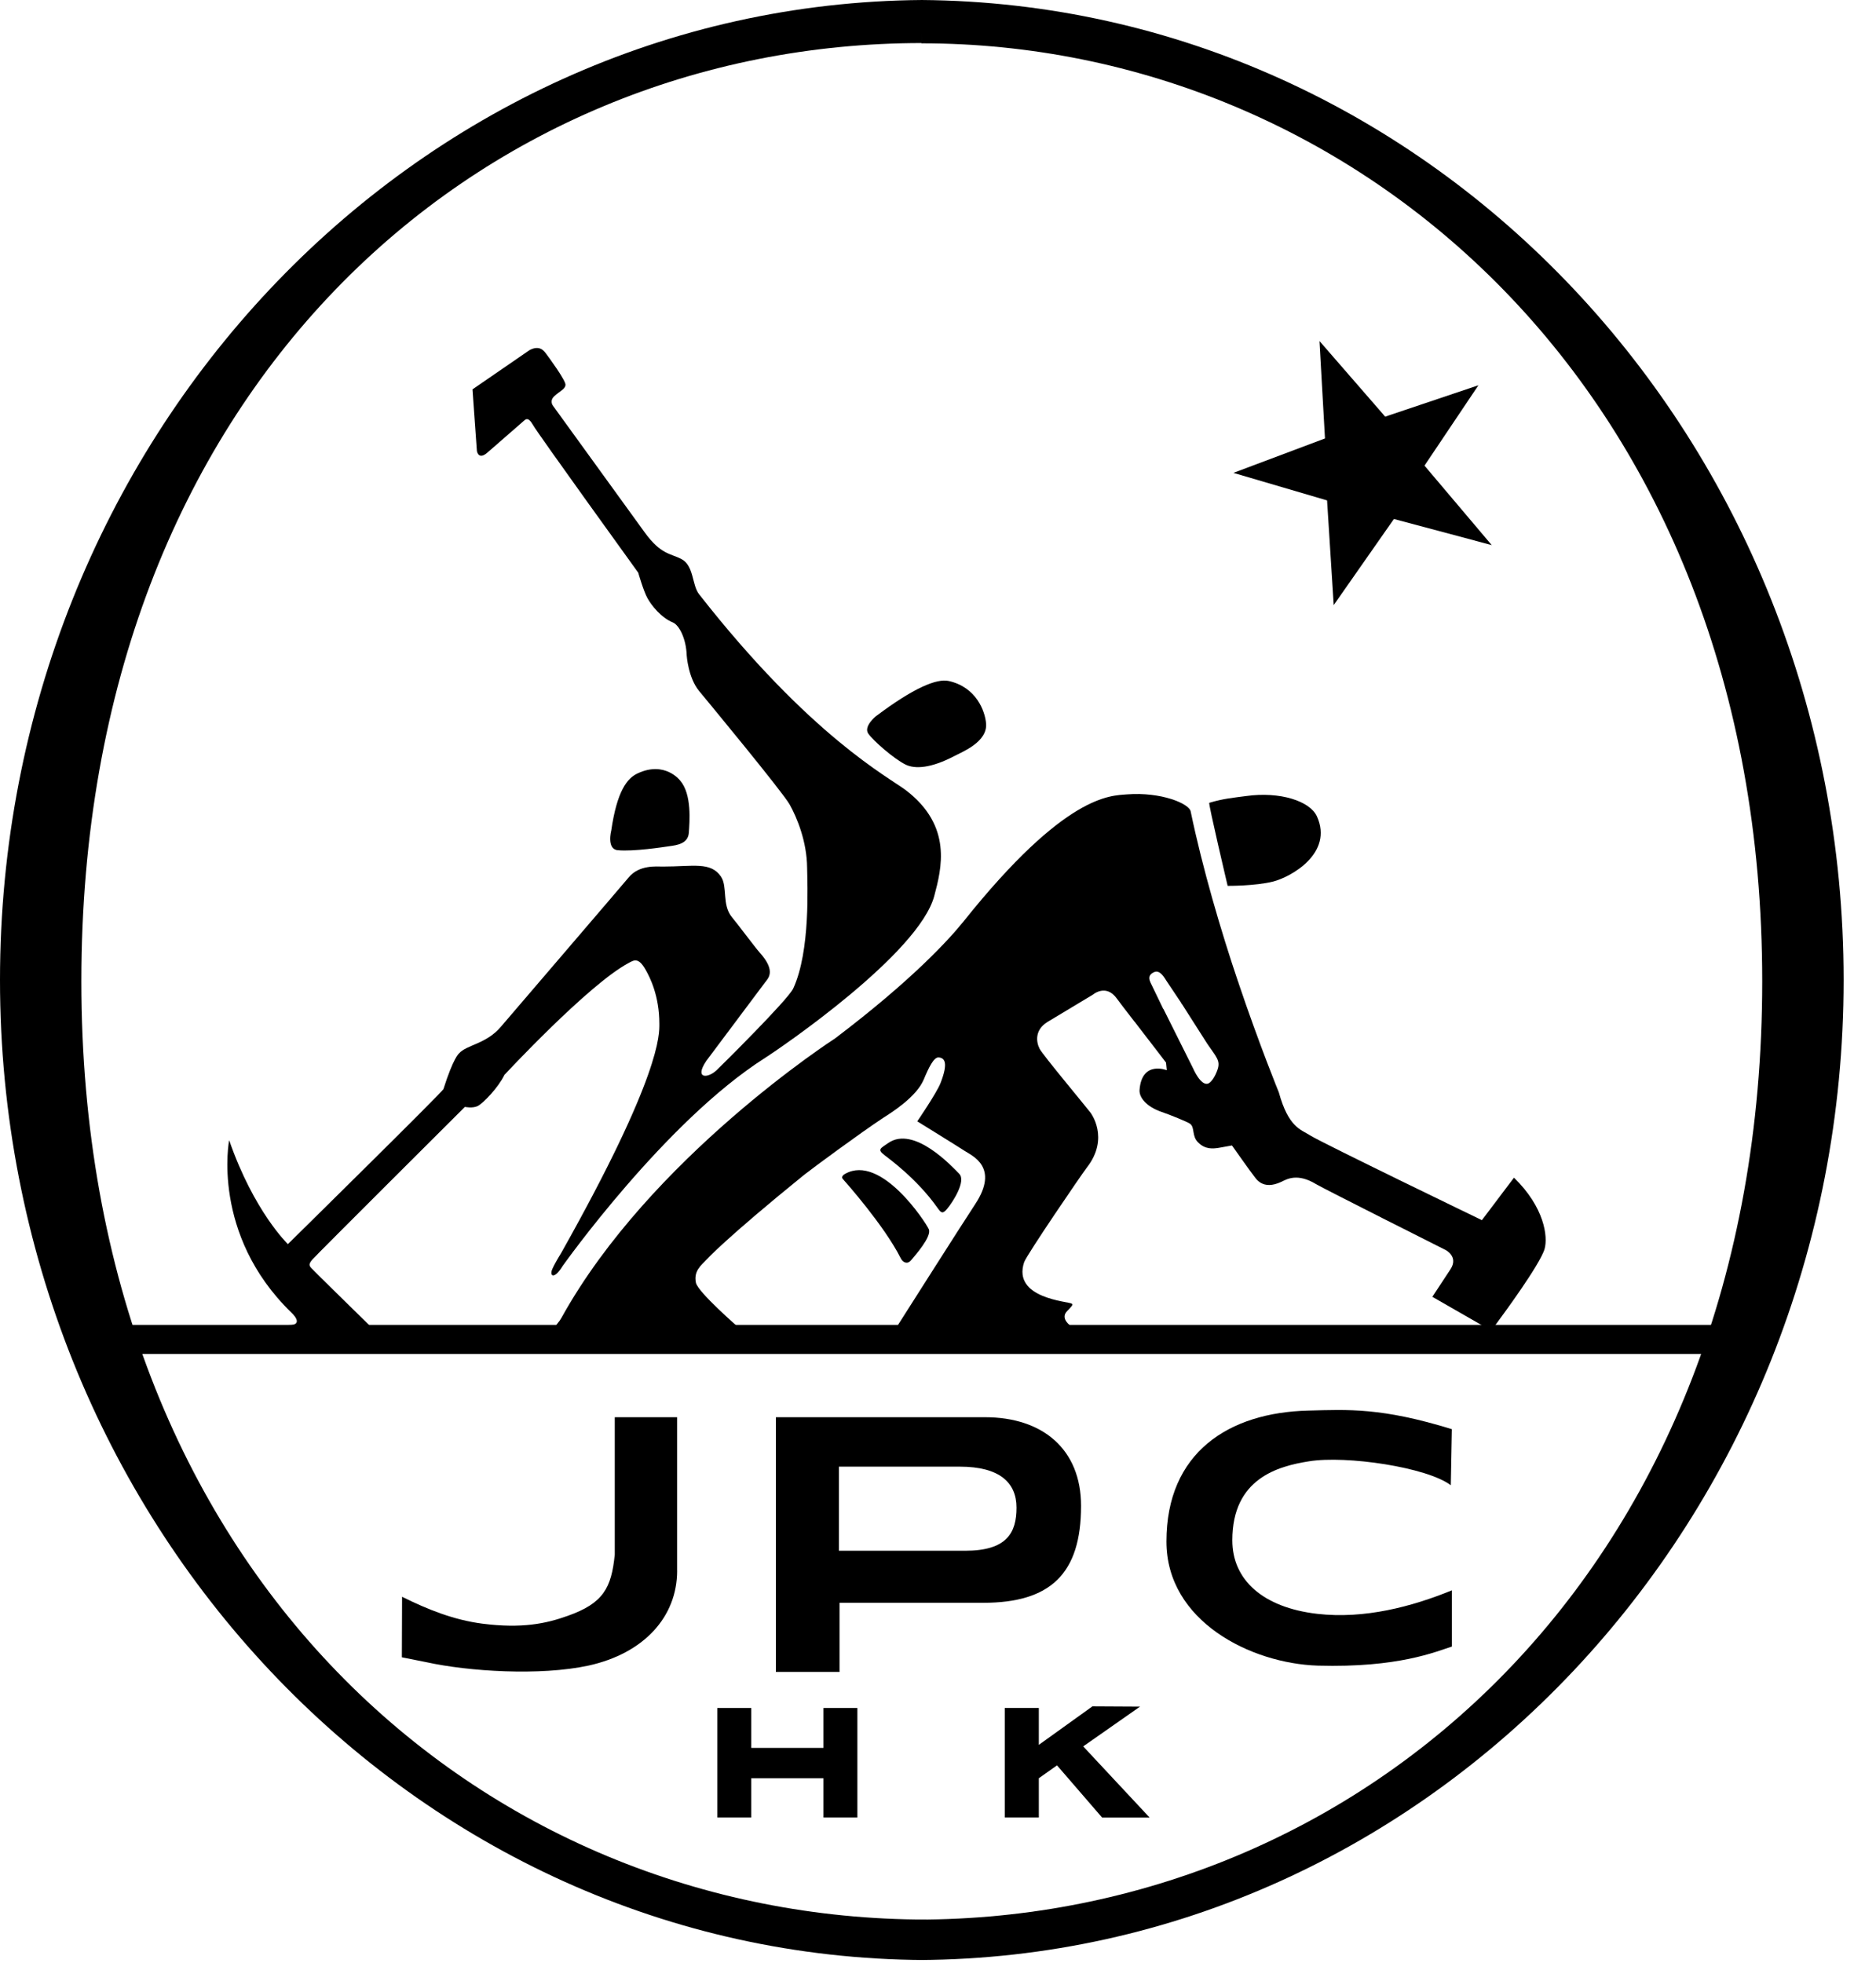 <svg width="43" height="45" viewBox="0 0 43 45" fill="none" xmlns="http://www.w3.org/2000/svg">
<path d="M30.244 7.817L31.75 9.55L33.887 8.831L32.651 10.673L34.192 12.495L31.95 11.896L30.57 13.87L30.418 11.47L28.271 10.839L30.37 10.05L30.244 7.817Z" fill="black"/>
<path d="M19.374 26.905C19.374 26.905 19.267 26.958 19.315 27.02C19.387 27.101 20.268 28.092 20.646 28.841C20.692 28.937 20.796 28.989 20.88 28.89C20.962 28.792 21.365 28.343 21.289 28.175C21.213 28.009 20.193 26.447 19.374 26.905Z" fill="black"/>
<path d="M20.361 26.199C20.175 26.326 20.104 26.348 20.274 26.478C20.364 26.551 21.006 27.006 21.482 27.677C21.565 27.792 21.598 27.843 21.708 27.71C21.841 27.552 22.15 27.07 21.986 26.905C21.831 26.748 20.953 25.791 20.361 26.199Z" fill="black"/>
<path d="M27.718 18.403C27.691 18.409 28.139 20.305 28.139 20.305C28.139 20.305 28.769 20.311 29.184 20.206C29.596 20.099 30.566 19.557 30.186 18.714C30.029 18.365 29.343 18.135 28.552 18.248C28.281 18.285 28.05 18.302 27.717 18.402" fill="black"/>
<path d="M20.076 16.417C20.076 16.417 19.786 16.652 19.903 16.817C20.02 16.984 20.491 17.394 20.755 17.525C20.974 17.633 21.341 17.608 21.867 17.334C22.059 17.233 22.635 17.008 22.602 16.586C22.579 16.296 22.375 15.751 21.749 15.61C21.472 15.546 20.939 15.768 20.076 16.418" fill="black"/>
<path d="M14.01 19.038C14.01 19.038 13.899 19.464 14.159 19.488C14.518 19.523 15.211 19.416 15.338 19.397C15.522 19.372 15.771 19.339 15.789 19.087C15.805 18.841 15.863 18.206 15.589 17.891C15.589 17.891 15.244 17.435 14.618 17.726C14.372 17.839 14.142 18.134 14.01 19.04" fill="black"/>
<path d="M15.521 36.002C15.521 37.064 14.756 37.9 13.489 38.178C12.377 38.418 10.739 38.312 9.777 38.101L9.211 37.988L9.216 36.601C9.807 36.894 10.402 37.132 11.056 37.217C11.968 37.334 12.522 37.214 13.01 37.039C13.829 36.75 14.015 36.399 14.091 35.633V32.485H15.52V36.003L15.521 36.002Z" fill="black"/>
<path d="M19.242 36.739H22.534C24.082 36.739 24.779 36.069 24.779 34.517C24.779 33.221 23.9 32.485 22.58 32.485H17.785V38.324H19.243V36.74L19.242 36.739ZM19.229 35.546V33.618H21.996C22.914 33.618 23.299 33.985 23.299 34.557C23.299 35.129 23.084 35.546 22.12 35.546H19.23H19.229Z" fill="black"/>
<path d="M33.255 34.045C32.716 33.633 30.859 33.356 30.001 33.496C29.298 33.608 28.246 33.885 28.246 35.306C28.246 36.216 28.949 36.848 30.194 36.992C31.275 37.116 32.364 36.827 33.279 36.453V37.742C32.912 37.857 32.059 38.231 30.206 38.179C28.674 38.13 26.736 37.164 26.736 35.334C26.736 33.293 28.166 32.375 29.992 32.333C30.896 32.31 31.663 32.26 33.278 32.759L33.254 34.045H33.255Z" fill="black"/>
<path d="M17.22 40.76V41.66H16.441V39.15H17.22V40.065H18.875V39.15H19.652V41.66H18.875V40.76H17.22Z" fill="black"/>
<path d="M23.811 40.76V41.66H23.031V39.15H23.811V39.995L25.039 39.113L26.13 39.119L24.828 40.03L26.351 41.662H25.262L24.228 40.465L23.811 40.76Z" fill="black"/>
<path d="M21.19 44.927C9.477 44.866 0 34.831 0 22.464C0 10.097 9.452 0.088 21.141 0L21.135 0.987C10.95 0.987 1.865 8.913 1.865 22.491C1.865 36.069 11.083 43.999 21.231 43.999L21.189 44.927H21.19Z" fill="black"/>
<path d="M21.069 44.927C32.779 44.866 42.258 34.831 42.258 22.463C42.258 10.095 32.809 0.088 21.118 0L21.123 0.993C31.019 0.993 40.392 8.913 40.392 22.492C40.392 36.071 31.151 44 21.027 44L21.068 44.928L21.069 44.927Z" fill="black"/>
<path d="M39.614 30.369H2.686V31.035H39.614V30.369Z" fill="black"/>
<path d="M6.611 30.374L6.599 30.481L8.631 30.539C8.631 30.539 8.551 30.464 8.398 30.31C8.398 30.31 7.193 29.132 7.137 29.068C7.08 29.007 7.075 28.968 7.163 28.867C7.249 28.767 10.656 25.372 10.656 25.372C10.656 25.372 10.835 25.411 10.956 25.349C11.074 25.286 11.418 24.936 11.563 24.637C11.563 24.637 13.482 22.571 14.399 22.079C14.53 22.007 14.63 21.936 14.794 22.221C14.895 22.397 15.113 22.82 15.113 23.469C15.113 23.701 15.159 24.637 12.868 28.712C12.868 28.712 12.732 28.927 12.663 29.081C12.585 29.249 12.698 29.343 12.899 29.015C12.899 29.015 15.245 25.705 17.534 24.25C17.908 24.012 21.064 21.857 21.415 20.535C21.579 19.914 21.841 18.937 20.763 18.113C20.377 17.818 18.58 16.888 16.021 13.617C15.858 13.408 15.909 12.957 15.609 12.809C15.367 12.686 15.144 12.708 14.781 12.209C14.632 12.001 12.674 9.299 12.674 9.299C12.674 9.299 12.585 9.187 12.712 9.075C12.837 8.96 12.949 8.925 12.962 8.826C12.975 8.726 12.569 8.176 12.518 8.109C12.47 8.044 12.369 7.901 12.135 8.027L10.83 8.925L10.931 10.339C10.931 10.339 10.965 10.556 11.172 10.374C11.172 10.374 11.932 9.71 11.989 9.662C12.045 9.613 12.102 9.537 12.222 9.749C12.327 9.939 14.629 13.127 14.629 13.127C14.629 13.127 14.748 13.543 14.838 13.706C14.925 13.87 15.152 14.157 15.421 14.267C15.571 14.33 15.727 14.642 15.74 15.021C15.74 15.021 15.771 15.528 16.022 15.836C16.196 16.046 17.932 18.145 18.099 18.439C18.268 18.742 18.495 19.288 18.5 19.893C18.505 20.259 18.581 21.798 18.181 22.659C18.06 22.917 16.539 24.422 16.424 24.532C16.221 24.722 15.908 24.735 16.19 24.316C16.19 24.316 17.477 22.599 17.537 22.517C17.596 22.434 17.805 22.268 17.411 21.832C17.316 21.728 16.889 21.155 16.775 21.021C16.542 20.736 16.682 20.328 16.526 20.094C16.29 19.746 15.889 19.863 15.196 19.863C15.045 19.863 14.652 19.82 14.41 20.112C14.248 20.307 11.62 23.371 11.485 23.53C11.147 23.934 10.691 23.948 10.521 24.147C10.521 24.147 10.396 24.233 10.164 24.964C10.144 25.027 6.599 28.517 6.599 28.517C6.599 28.517 5.822 27.776 5.253 26.137C5.251 26.13 4.834 28.294 6.675 30.083C6.675 30.083 6.999 30.374 6.619 30.374" fill="black"/>
<path d="M25.994 23.409L26.675 23.152C26.675 23.152 26.413 22.61 26.369 22.518C26.346 22.463 26.295 22.348 26.461 22.28C26.595 22.225 26.701 22.43 26.74 22.488L27.094 23.017L28.385 22.523C27.982 21.332 27.559 19.888 27.291 18.597C27.255 18.42 26.615 18.149 25.837 18.208C25.46 18.24 24.431 18.184 22.087 21.119C21.753 21.534 20.907 22.464 19.141 23.802C19.141 23.802 14.901 26.533 12.869 30.207C12.835 30.267 12.817 30.287 12.795 30.314L12.699 30.439L16.932 30.431C16.932 30.431 15.995 29.618 15.951 29.402C15.897 29.133 16.064 29.011 16.202 28.864C16.202 28.864 16.632 28.389 18.427 26.933C18.61 26.788 19.719 25.969 20.244 25.623C20.439 25.499 21.001 25.146 21.171 24.75C21.284 24.477 21.404 24.227 21.516 24.238C21.655 24.25 21.739 24.359 21.559 24.823C21.474 25.046 21.025 25.703 21.025 25.703C21.025 25.703 21.978 26.292 22.107 26.378C22.273 26.489 22.918 26.747 22.351 27.604C22.124 27.944 20.545 30.43 20.545 30.43L24.55 30.398C24.55 30.398 24.291 30.229 24.456 30.056C24.556 29.952 24.605 29.907 24.566 29.882C24.492 29.829 23.199 29.766 23.474 28.933C23.526 28.772 24.799 26.907 24.912 26.762C25.443 26.082 24.995 25.503 24.995 25.503C24.877 25.349 23.909 24.189 23.83 24.042C23.752 23.892 23.708 23.611 24.009 23.425C24.186 23.317 25.052 22.798 25.052 22.798C25.052 22.798 25.353 22.538 25.603 22.894C25.638 22.944 25.805 23.161 26 23.413" fill="black"/>
<path d="M28.378 22.502C28.868 23.955 29.312 25.038 29.312 25.038C29.535 25.846 29.814 25.887 30.038 26.03C30.308 26.2 33.967 27.968 33.967 27.968L34.702 26.994C35.404 27.677 35.482 28.351 35.404 28.626C35.305 28.983 34.384 30.224 34.384 30.224L34.183 30.501L32.831 29.725C32.831 29.725 33.134 29.263 33.245 29.096C33.44 28.803 33.133 28.651 33.133 28.651C33.133 28.651 30.32 27.237 30.167 27.143C29.738 26.882 29.495 27.029 29.375 27.087C28.928 27.3 28.78 26.999 28.728 26.938C28.678 26.878 28.238 26.256 28.238 26.256C28.238 26.256 28.059 26.288 27.932 26.311C27.803 26.33 27.627 26.351 27.464 26.188C27.312 26.04 27.392 25.85 27.28 25.76C27.228 25.719 26.794 25.543 26.616 25.484C26.269 25.361 26.106 25.151 26.12 24.98C26.174 24.3 26.744 24.531 26.744 24.531L26.727 24.356C26.727 24.356 26.317 23.822 25.988 23.395L26.669 23.131L27.347 24.489C27.347 24.489 27.519 24.892 27.688 24.839C27.756 24.817 27.847 24.689 27.903 24.529C27.982 24.313 27.882 24.233 27.676 23.931C27.634 23.864 27.077 22.992 27.077 22.992L28.38 22.502H28.378Z" fill="black"/>
</svg>
